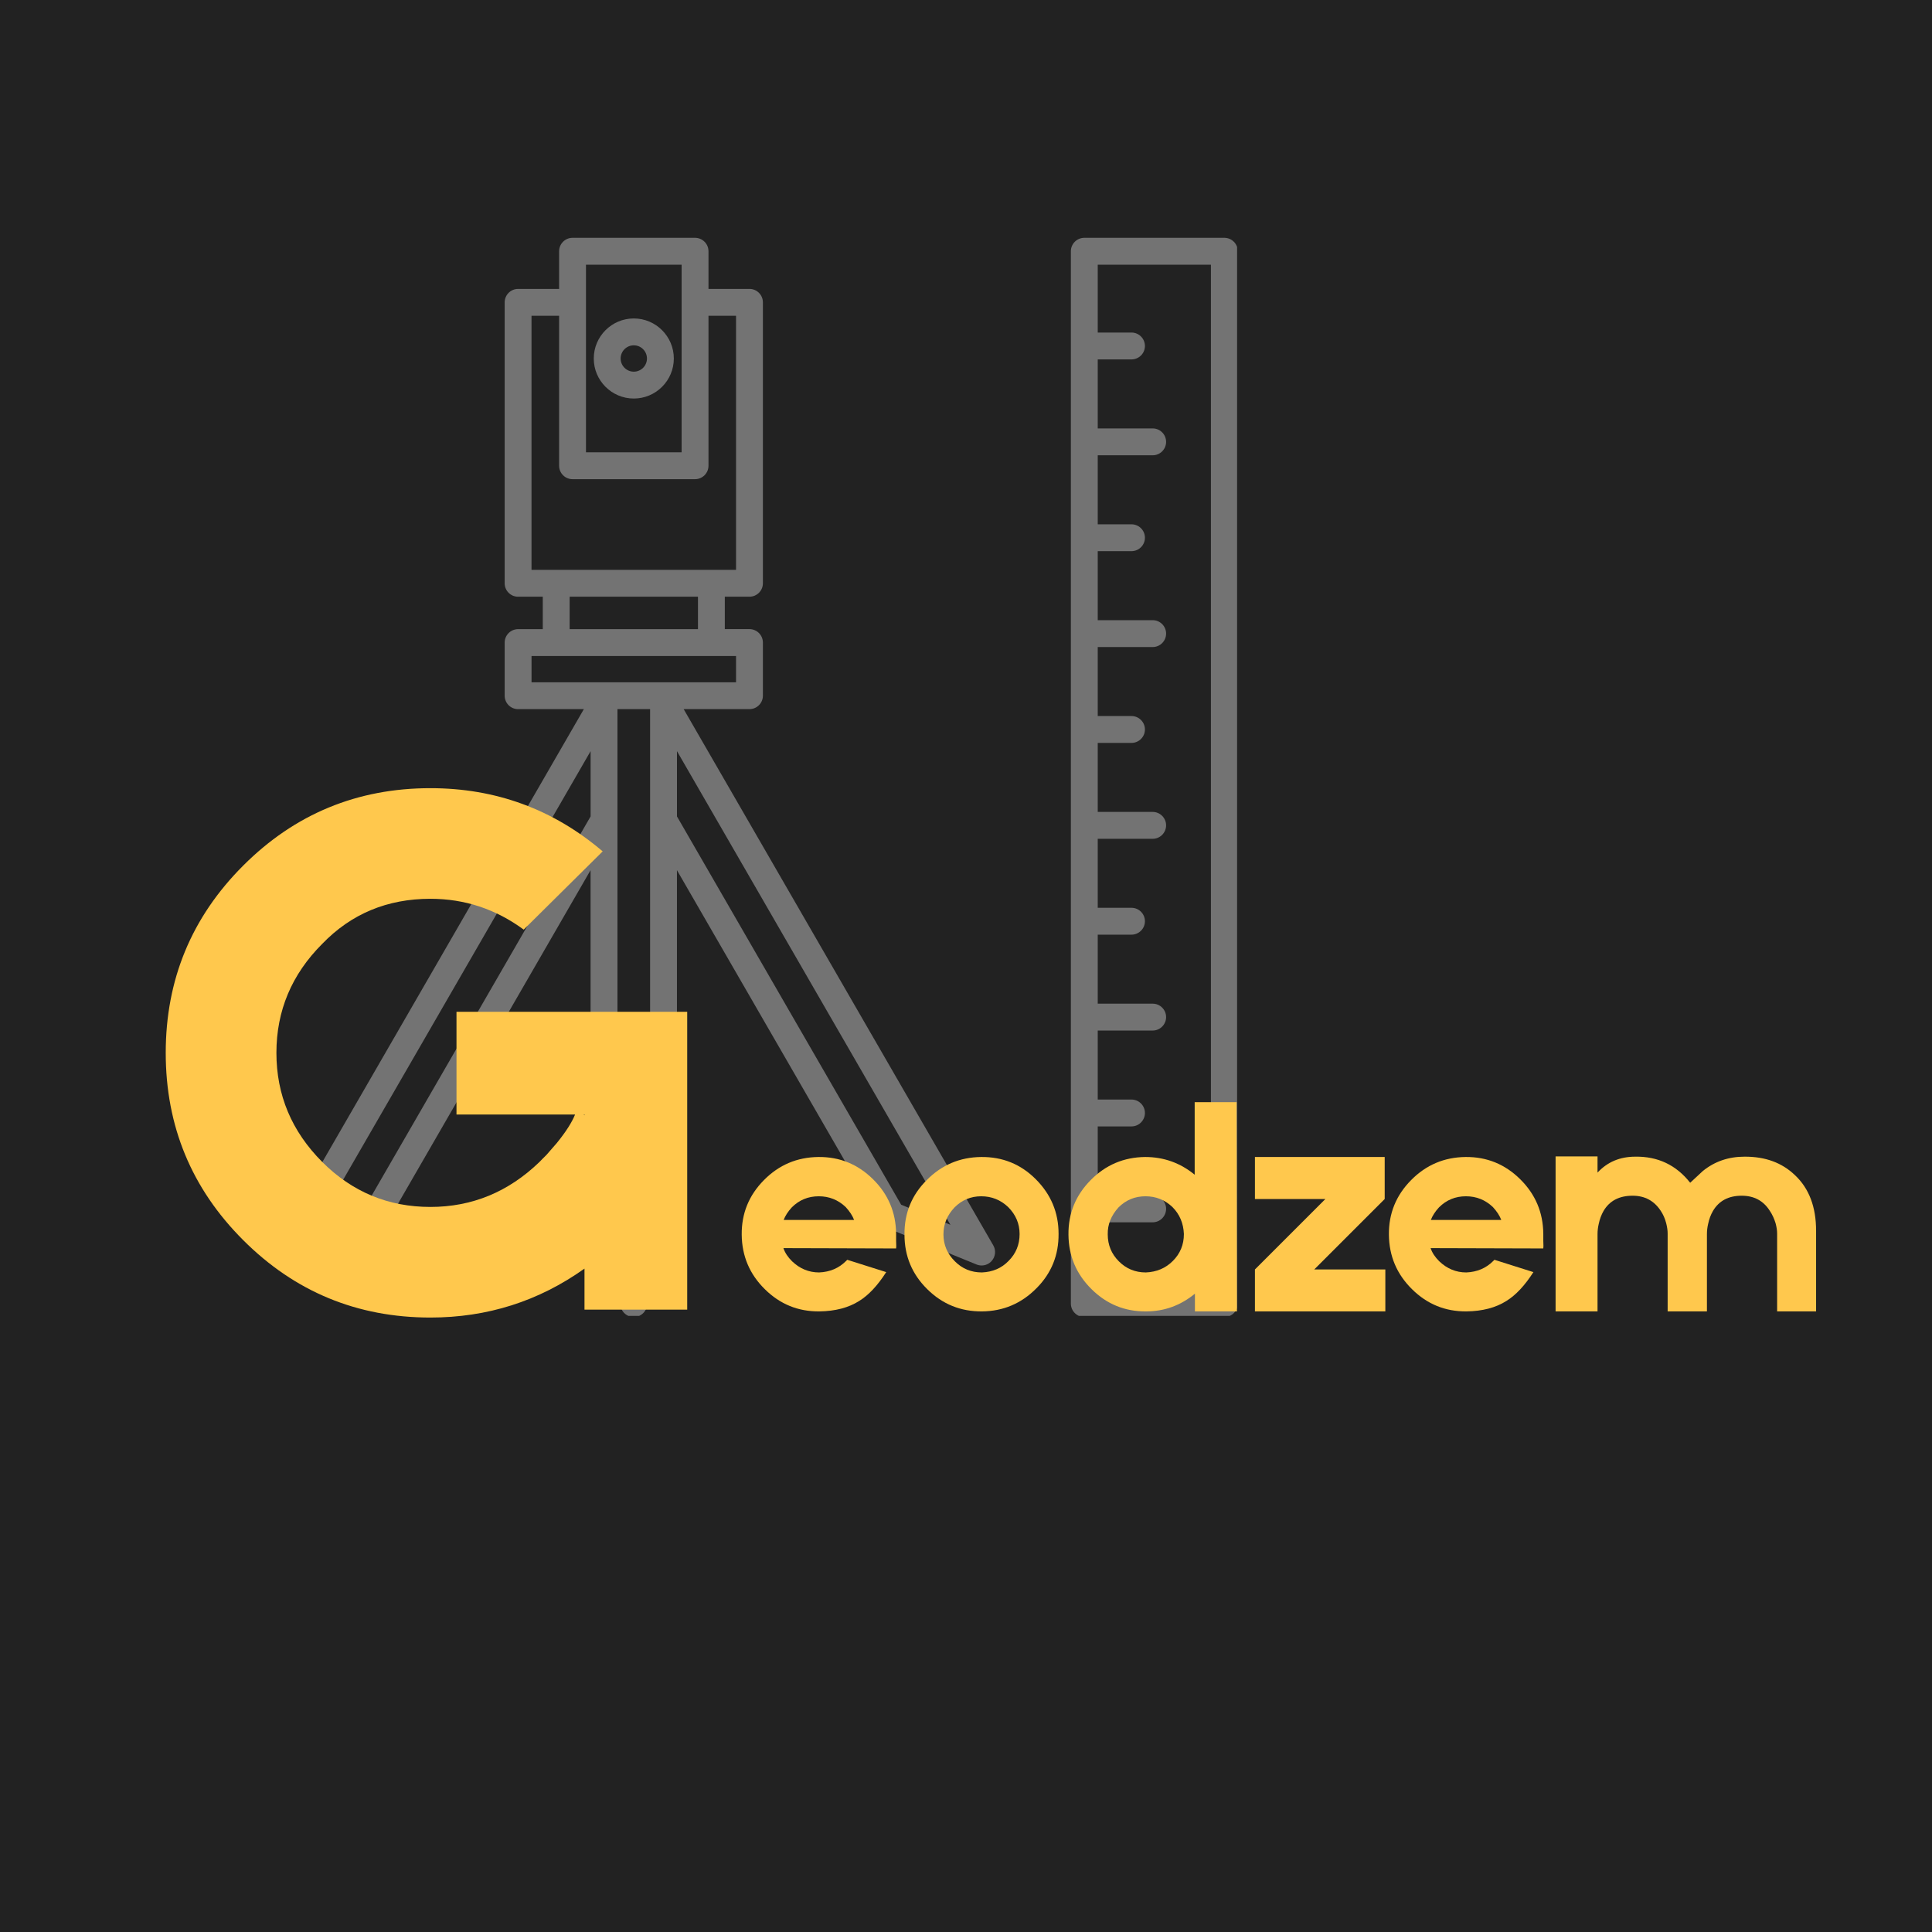 <svg xmlns="http://www.w3.org/2000/svg" xmlns:xlink="http://www.w3.org/1999/xlink" width="500" zoomAndPan="magnify" viewBox="0 0 375 375" height="500" preserveAspectRatio="xMidYMid meet" version="1.0"><defs><g/><clipPath id="51d79e82ea"><path d="M 52.617 46.16 L 240.117 46.16 L 240.117 255.41 L 52.617 255.41 Z M 52.617 46.16 " clip-rule="nonzero"/></clipPath></defs><rect x="-37.5" width="450" fill="#ffffff" y="-37.5" height="450" fill-opacity="1"/><rect x="-37.5" width="450" fill="#222222" y="-37.5" height="450" fill-opacity="1"/><g clip-path="url(#51d79e82ea)"><path fill="#737373" d="M 123.02 61.812 C 118.734 61.812 115.25 65.301 115.25 69.586 C 115.25 73.871 118.734 77.355 123.02 77.355 C 127.305 77.355 130.789 73.871 130.789 69.586 C 130.789 65.301 127.305 61.812 123.02 61.812 Z M 123.02 72.141 C 121.613 72.141 120.465 70.992 120.465 69.586 C 120.465 68.176 121.613 67.027 123.02 67.027 C 124.43 67.027 125.574 68.176 125.574 69.586 C 125.574 70.992 124.43 72.141 123.02 72.141 Z M 132.711 137.641 L 145.473 137.641 C 146.91 137.641 148.078 136.473 148.078 135.035 L 148.078 124.719 C 148.078 123.281 146.91 122.113 145.473 122.113 L 140.684 122.113 L 140.684 115.82 L 145.473 115.82 C 146.91 115.82 148.078 114.652 148.078 113.211 L 148.078 58.684 C 148.078 57.246 146.91 56.078 145.473 56.078 L 137.516 56.078 L 137.516 48.766 C 137.516 47.328 136.344 46.16 134.906 46.16 L 111.129 46.16 C 109.691 46.16 108.523 47.328 108.523 48.766 L 108.523 56.078 L 100.566 56.078 C 99.125 56.078 97.957 57.246 97.957 58.684 L 97.957 113.219 C 97.957 114.656 99.125 115.824 100.566 115.824 L 105.355 115.824 L 105.355 122.117 L 100.566 122.117 C 99.125 122.117 97.957 123.285 97.957 124.727 L 97.957 135.039 C 97.957 136.477 99.125 137.645 100.566 137.645 L 113.324 137.645 L 53.234 241.715 C 52.676 242.68 52.797 243.895 53.523 244.734 C 54.027 245.312 54.75 245.629 55.488 245.629 C 55.82 245.629 56.156 245.562 56.473 245.438 L 73.918 238.324 C 74.449 238.105 74.898 237.715 75.191 237.211 L 114.629 168.898 L 114.629 241.473 C 114.629 241.879 114.723 242.277 114.902 242.637 L 120.68 254.191 C 121.121 255.07 122.02 255.633 123.012 255.633 C 124.004 255.633 124.902 255.074 125.344 254.191 L 131.121 242.637 C 131.305 242.277 131.395 241.879 131.395 241.473 L 131.395 168.898 L 170.836 237.211 C 171.125 237.711 171.574 238.102 172.109 238.324 L 189.551 245.438 C 189.871 245.566 190.203 245.629 190.535 245.629 C 191.273 245.629 191.996 245.316 192.5 244.734 C 193.234 243.895 193.352 242.68 192.789 241.715 L 132.699 137.641 Z M 113.738 51.375 L 132.301 51.375 L 132.301 87.793 L 113.738 87.793 Z M 103.172 61.293 L 108.523 61.293 L 108.523 90.402 C 108.523 91.84 109.691 93.008 111.129 93.008 L 134.906 93.008 C 136.344 93.008 137.516 91.84 137.516 90.402 L 137.516 61.293 L 142.863 61.293 L 142.863 110.609 L 103.168 110.609 L 103.168 61.293 Z M 110.57 115.824 L 135.473 115.824 L 135.473 122.117 L 110.57 122.117 Z M 103.172 127.328 L 142.867 127.328 L 142.867 132.426 L 103.172 132.426 Z M 71.125 233.828 L 61.555 237.73 L 114.637 145.797 L 114.637 158.465 Z M 123.016 247.191 L 119.848 240.855 L 119.848 137.637 L 126.184 137.637 L 126.184 240.855 Z M 174.91 233.828 L 131.398 158.465 L 131.398 145.797 L 184.477 237.73 L 174.906 233.828 Z M 237.648 46.16 L 210.465 46.16 C 209.027 46.16 207.855 47.328 207.855 48.766 L 207.855 253.023 C 207.855 254.465 209.027 255.633 210.465 255.633 L 237.648 255.633 C 239.086 255.633 240.254 254.465 240.254 253.023 L 240.254 48.766 C 240.254 47.328 239.086 46.16 237.648 46.16 Z M 235.039 250.418 L 213.07 250.418 L 213.07 237.246 L 223.734 237.246 C 225.172 237.246 226.34 236.074 226.34 234.637 C 226.34 233.199 225.172 232.031 223.734 232.031 L 213.07 232.031 L 213.07 218.637 L 219.621 218.637 C 221.059 218.637 222.23 217.465 222.23 216.027 C 222.23 214.59 221.059 213.422 219.621 213.422 L 213.07 213.422 L 213.07 200.027 L 223.734 200.027 C 225.172 200.027 226.34 198.855 226.34 197.418 C 226.34 195.98 225.172 194.812 223.734 194.812 L 213.07 194.812 L 213.07 181.418 L 219.621 181.418 C 221.059 181.418 222.23 180.25 222.23 178.809 C 222.23 177.371 221.059 176.203 219.621 176.203 L 213.07 176.203 L 213.07 162.809 L 223.734 162.809 C 225.172 162.809 226.34 161.641 226.34 160.199 C 226.34 158.762 225.172 157.594 223.734 157.594 L 213.07 157.594 L 213.07 144.199 L 219.621 144.199 C 221.059 144.199 222.23 143.031 222.23 141.59 C 222.23 140.152 221.059 138.984 219.621 138.984 L 213.07 138.984 L 213.07 125.59 L 223.734 125.59 C 225.172 125.59 226.34 124.422 226.34 122.98 C 226.34 121.543 225.172 120.375 223.734 120.375 L 213.07 120.375 L 213.07 106.98 L 219.621 106.98 C 221.059 106.98 222.23 105.812 222.23 104.375 C 222.23 102.934 221.059 101.766 219.621 101.766 L 213.07 101.766 L 213.07 88.371 L 223.734 88.371 C 225.172 88.371 226.34 87.203 226.34 85.766 C 226.34 84.324 225.172 83.156 223.734 83.156 L 213.07 83.156 L 213.07 69.762 L 219.621 69.762 C 221.059 69.762 222.23 68.594 222.23 67.156 C 222.23 65.715 221.059 64.547 219.621 64.547 L 213.07 64.547 L 213.07 51.375 L 235.039 51.375 Z M 235.039 250.418 " fill-opacity="1" fill-rule="nonzero"/></g><g fill="#ffc84d" fill-opacity="1"><g transform="translate(27.574, 254.204)"><g><path d="M 105.812 -57.812 L 105.812 0 L 85.875 0 L 85.875 -7.969 C 76.977 -1.633 67.008 1.531 55.969 1.531 C 41.758 1.531 29.645 -3.477 19.625 -13.5 C 9.602 -23.52 4.594 -35.633 4.594 -49.844 C 4.594 -64.051 9.602 -76.164 19.625 -86.188 C 29.645 -96.207 41.758 -101.219 55.969 -101.219 C 68.656 -101.219 79.801 -97.129 89.406 -88.953 L 74.078 -73.766 C 68.648 -77.754 62.613 -79.75 55.969 -79.75 C 47.594 -79.75 40.594 -76.832 34.969 -71 C 29.039 -65.07 26.078 -58.02 26.078 -49.844 C 26.078 -41.664 29.039 -34.609 34.969 -28.672 C 40.789 -22.848 47.789 -19.938 55.969 -19.938 C 64.051 -19.938 71.109 -22.848 77.141 -28.672 C 77.348 -28.879 77.551 -29.086 77.75 -29.297 L 78.516 -30.062 C 79.234 -30.875 79.898 -31.641 80.516 -32.359 C 82.254 -34.504 83.43 -36.344 84.047 -37.875 L 61.031 -37.875 L 61.031 -57.812 Z M 85.734 -37.875 L 85.875 -37.719 L 85.875 -37.875 Z M 85.734 -37.875 "/></g></g></g><g fill="#ffc84d" fill-opacity="1"><g transform="translate(143.326, 254.541)"><g><path d="M 30.609 -13.672 C 30.648 -12.859 30.648 -12.375 30.609 -12.219 L 8.734 -12.281 C 9.035 -11.383 9.598 -10.531 10.422 -9.719 C 11.93 -8.281 13.676 -7.562 15.656 -7.562 C 17.75 -7.645 19.492 -8.383 20.891 -9.781 L 21.125 -10.016 L 28.688 -7.625 C 27.02 -5.02 25.273 -3.156 23.453 -2.031 C 21.391 -0.719 18.805 -0.039 15.703 0 C 11.598 0.039 8.07 -1.395 5.125 -4.312 C 2.176 -7.219 0.68 -10.742 0.641 -14.891 C 0.598 -19.004 2.035 -22.535 4.953 -25.484 C 7.859 -28.43 11.383 -29.926 15.531 -29.969 C 19.645 -30.008 23.176 -28.57 26.125 -25.656 C 29.07 -22.75 30.566 -19.223 30.609 -15.078 Z M 15.594 -22.344 C 13.539 -22.344 11.797 -21.625 10.359 -20.188 C 9.617 -19.375 9.094 -18.562 8.781 -17.75 L 22.453 -17.75 C 22.148 -18.562 21.609 -19.395 20.828 -20.25 C 19.359 -21.645 17.613 -22.344 15.594 -22.344 Z M 15.594 -22.344 "/></g></g></g><g fill="#ffc84d" fill-opacity="1"><g transform="translate(174.92, 254.541)"><g><path d="M 15.531 -29.969 C 19.688 -30.008 23.219 -28.57 26.125 -25.656 C 29.07 -22.707 30.547 -19.18 30.547 -15.078 C 30.586 -10.922 29.156 -7.391 26.25 -4.484 C 23.332 -1.535 19.816 -0.039 15.703 0 C 11.555 0.039 8.008 -1.395 5.062 -4.312 C 2.113 -7.219 0.641 -10.742 0.641 -14.891 C 0.598 -19.047 2.035 -22.578 4.953 -25.484 C 7.859 -28.43 11.383 -29.926 15.531 -29.969 Z M 20.828 -9.781 C 22.266 -11.207 22.984 -12.953 22.984 -15.016 C 22.984 -17.023 22.242 -18.77 20.766 -20.25 C 19.297 -21.645 17.551 -22.344 15.531 -22.344 C 13.52 -22.344 11.797 -21.625 10.359 -20.188 C 8.922 -18.676 8.203 -16.93 8.203 -14.953 C 8.203 -12.93 8.941 -11.188 10.422 -9.719 C 11.848 -8.281 13.594 -7.562 15.656 -7.562 C 17.75 -7.645 19.473 -8.383 20.828 -9.781 Z M 20.828 -9.781 "/></g></g></g><g fill="#ffc84d" fill-opacity="1"><g transform="translate(206.746, 254.541)"><g><path d="M 25.188 0 L 25.188 -3.438 C 22.395 -1.145 19.234 0 15.703 0 C 11.598 0.039 8.07 -1.395 5.125 -4.312 C 2.176 -7.219 0.68 -10.742 0.641 -14.891 C 0.598 -19.004 2.035 -22.535 4.953 -25.484 C 7.859 -28.43 11.383 -29.926 15.531 -29.969 C 19.145 -29.969 22.348 -28.82 25.141 -26.531 L 25.141 -40.609 L 33.281 -40.609 L 33.344 0 Z M 20.891 -9.781 C 22.328 -11.207 23.047 -12.953 23.047 -15.016 C 22.961 -17.109 22.223 -18.852 20.828 -20.25 C 19.359 -21.645 17.613 -22.344 15.594 -22.344 C 13.539 -22.344 11.797 -21.625 10.359 -20.188 C 8.922 -18.602 8.223 -16.859 8.266 -14.953 C 8.266 -12.898 8.984 -11.156 10.422 -9.719 C 11.848 -8.281 13.594 -7.562 15.656 -7.562 C 17.75 -7.645 19.492 -8.383 20.891 -9.781 Z M 20.891 -9.781 "/></g></g></g><g fill="#ffc84d" fill-opacity="1"><g transform="translate(241.831, 254.541)"><g><path d="M 27.062 -8.141 L 27.062 0 L 1.75 0 L 1.75 -8.141 L 15.422 -21.812 L 1.75 -21.812 L 1.75 -29.969 L 26.938 -29.969 L 26.938 -21.812 L 13.266 -8.141 Z M 27.062 -8.141 "/></g></g></g><g fill="#ffc84d" fill-opacity="1"><g transform="translate(268.944, 254.541)"><g><path d="M 30.609 -13.672 C 30.648 -12.859 30.648 -12.375 30.609 -12.219 L 8.734 -12.281 C 9.035 -11.383 9.598 -10.531 10.422 -9.719 C 11.93 -8.281 13.676 -7.562 15.656 -7.562 C 17.75 -7.645 19.492 -8.383 20.891 -9.781 L 21.125 -10.016 L 28.688 -7.625 C 27.02 -5.02 25.273 -3.156 23.453 -2.031 C 21.391 -0.719 18.805 -0.039 15.703 0 C 11.598 0.039 8.07 -1.395 5.125 -4.312 C 2.176 -7.219 0.68 -10.742 0.641 -14.891 C 0.598 -19.004 2.035 -22.535 4.953 -25.484 C 7.859 -28.43 11.383 -29.926 15.531 -29.969 C 19.645 -30.008 23.176 -28.57 26.125 -25.656 C 29.07 -22.75 30.566 -19.223 30.609 -15.078 Z M 15.594 -22.344 C 13.539 -22.344 11.797 -21.625 10.359 -20.188 C 9.617 -19.375 9.094 -18.562 8.781 -17.75 L 22.453 -17.75 C 22.148 -18.562 21.609 -19.395 20.828 -20.25 C 19.359 -21.645 17.613 -22.344 15.594 -22.344 Z M 15.594 -22.344 "/></g></g></g><g fill="#ffc84d" fill-opacity="1"><g transform="translate(300.189, 254.541)"><g><path d="M 38.406 -30.031 C 42.438 -30.062 45.711 -28.859 48.234 -26.422 C 50.953 -23.859 52.312 -20.27 52.312 -15.656 L 52.312 0 L 44.75 0 L 44.75 -15.125 C 44.75 -15.707 44.648 -16.367 44.453 -17.109 C 44.18 -18.004 43.812 -18.801 43.344 -19.5 C 42.102 -21.469 40.281 -22.453 37.875 -22.453 C 35.32 -22.453 33.461 -21.469 32.297 -19.5 C 31.867 -18.758 31.555 -17.922 31.359 -16.984 C 31.203 -16.328 31.125 -15.672 31.125 -15.016 L 31.125 0 L 23.5 0 L 23.5 -15.125 C 23.5 -15.707 23.406 -16.367 23.219 -17.109 C 22.988 -18.004 22.641 -18.801 22.172 -19.5 C 20.891 -21.469 19.066 -22.453 16.703 -22.453 C 14.098 -22.453 12.219 -21.469 11.062 -19.5 C 10.633 -18.758 10.32 -17.922 10.125 -16.984 C 9.969 -16.328 9.891 -15.672 9.891 -15.016 L 9.891 0 L 1.75 0 L 1.75 -30.078 L 9.891 -30.078 L 9.891 -26.938 C 11.797 -29 14.238 -30.031 17.219 -30.031 C 21.602 -30.102 25.156 -28.414 27.875 -24.969 L 30.312 -27.234 C 32.602 -29.098 35.301 -30.031 38.406 -30.031 Z M 38.406 -30.031 "/></g></g></g></svg>